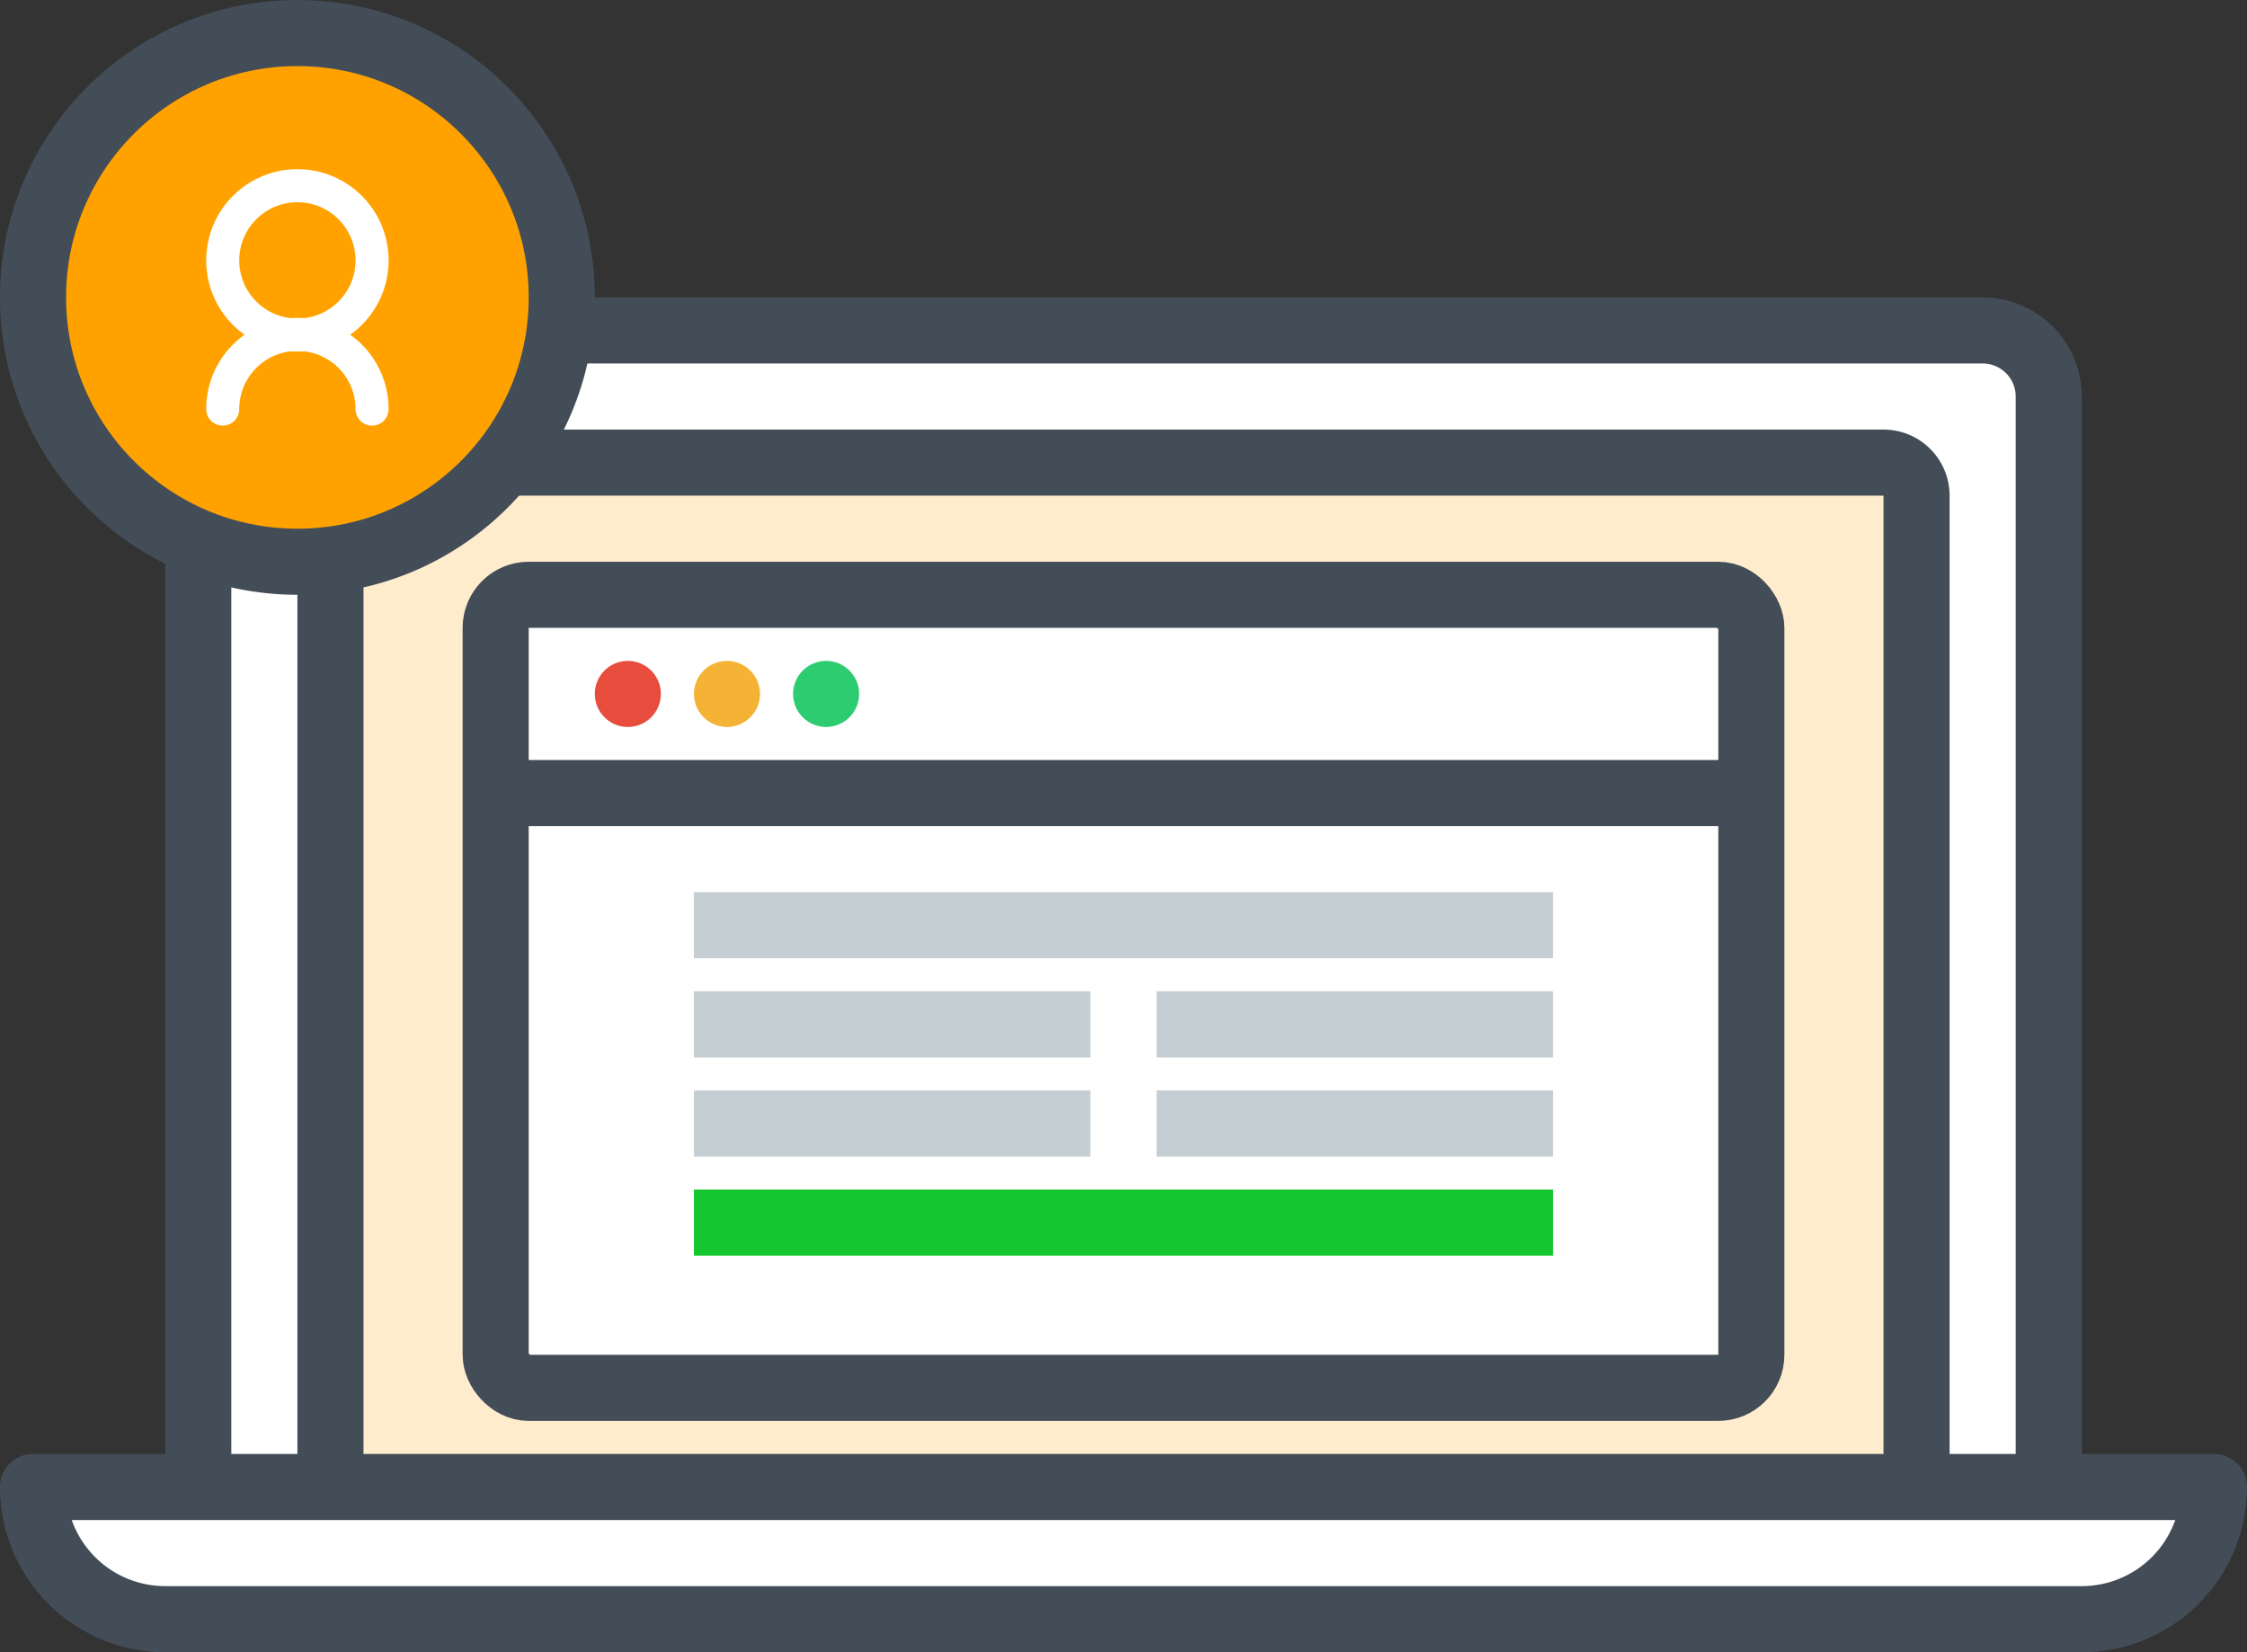<svg id="Sign_Up" data-name="Sign Up" xmlns="http://www.w3.org/2000/svg" viewBox="0 0 68 50"><rect x="0" y="0" width="68" height="50" fill="#333333" stroke="none"/><defs><style>.cls-1,.cls-3{fill:#fff;}.cls-1,.cls-2,.cls-3,.cls-4,.cls-6{stroke:#434d58;stroke-width:2px;}.cls-2{fill:#ffeccc;}.cls-3,.cls-5{stroke-linecap:round;stroke-linejoin:round;}.cls-4{fill:#ffa200;}.cls-5,.cls-6{fill:none;}.cls-5{stroke:#fff;}.cls-7{fill:#2ecc71;}.cls-8{fill:#f5b336;}.cls-9{fill:#e74c3c;}.cls-10{fill:#c5ced3;}.cls-11{fill:#14c72e;}</style></defs><path class="cls-1" d="M8,10H60a2,2,0,0,1,2,2V48a0,0,0,0,1,0,0H6a0,0,0,0,1,0,0V12A2,2,0,0,1,8,10Z"/><path class="cls-2" d="M11,14H57a1,1,0,0,1,1,1V48a0,0,0,0,1,0,0H10a0,0,0,0,1,0,0V15A1,1,0,0,1,11,14Z"/><path class="cls-3" d="M1,45H67a0,0,0,0,1,0,0v0a4,4,0,0,1-4,4H5a4,4,0,0,1-4-4v0A0,0,0,0,1,1,45Z"/><circle class="cls-4" cx="9" cy="9" r="8"/><circle id="Oval-2" class="cls-5" cx="9" cy="7.88" r="2.26"/><path id="Oval-2-Copy" class="cls-5" d="M11.26,12.38a2.26,2.26,0,1,0-4.52,0h0"/><rect class="cls-1" x="15" y="18" width="38" height="24" rx="1"/><line class="cls-6" x1="15" y1="24" x2="53" y2="24"/><circle class="cls-7" cx="25" cy="21" r="1"/><circle class="cls-8" cx="22" cy="21" r="1"/><circle class="cls-9" cx="19" cy="21" r="1"/><rect class="cls-10" x="21" y="27" width="26" height="2"/><rect class="cls-11" x="21" y="36" width="26" height="2"/><rect class="cls-10" x="21" y="30" width="12" height="2"/><rect class="cls-10" x="35" y="30" width="12" height="2"/><rect class="cls-10" x="21" y="33" width="12" height="2"/><rect class="cls-10" x="35" y="33" width="12" height="2"/></svg>